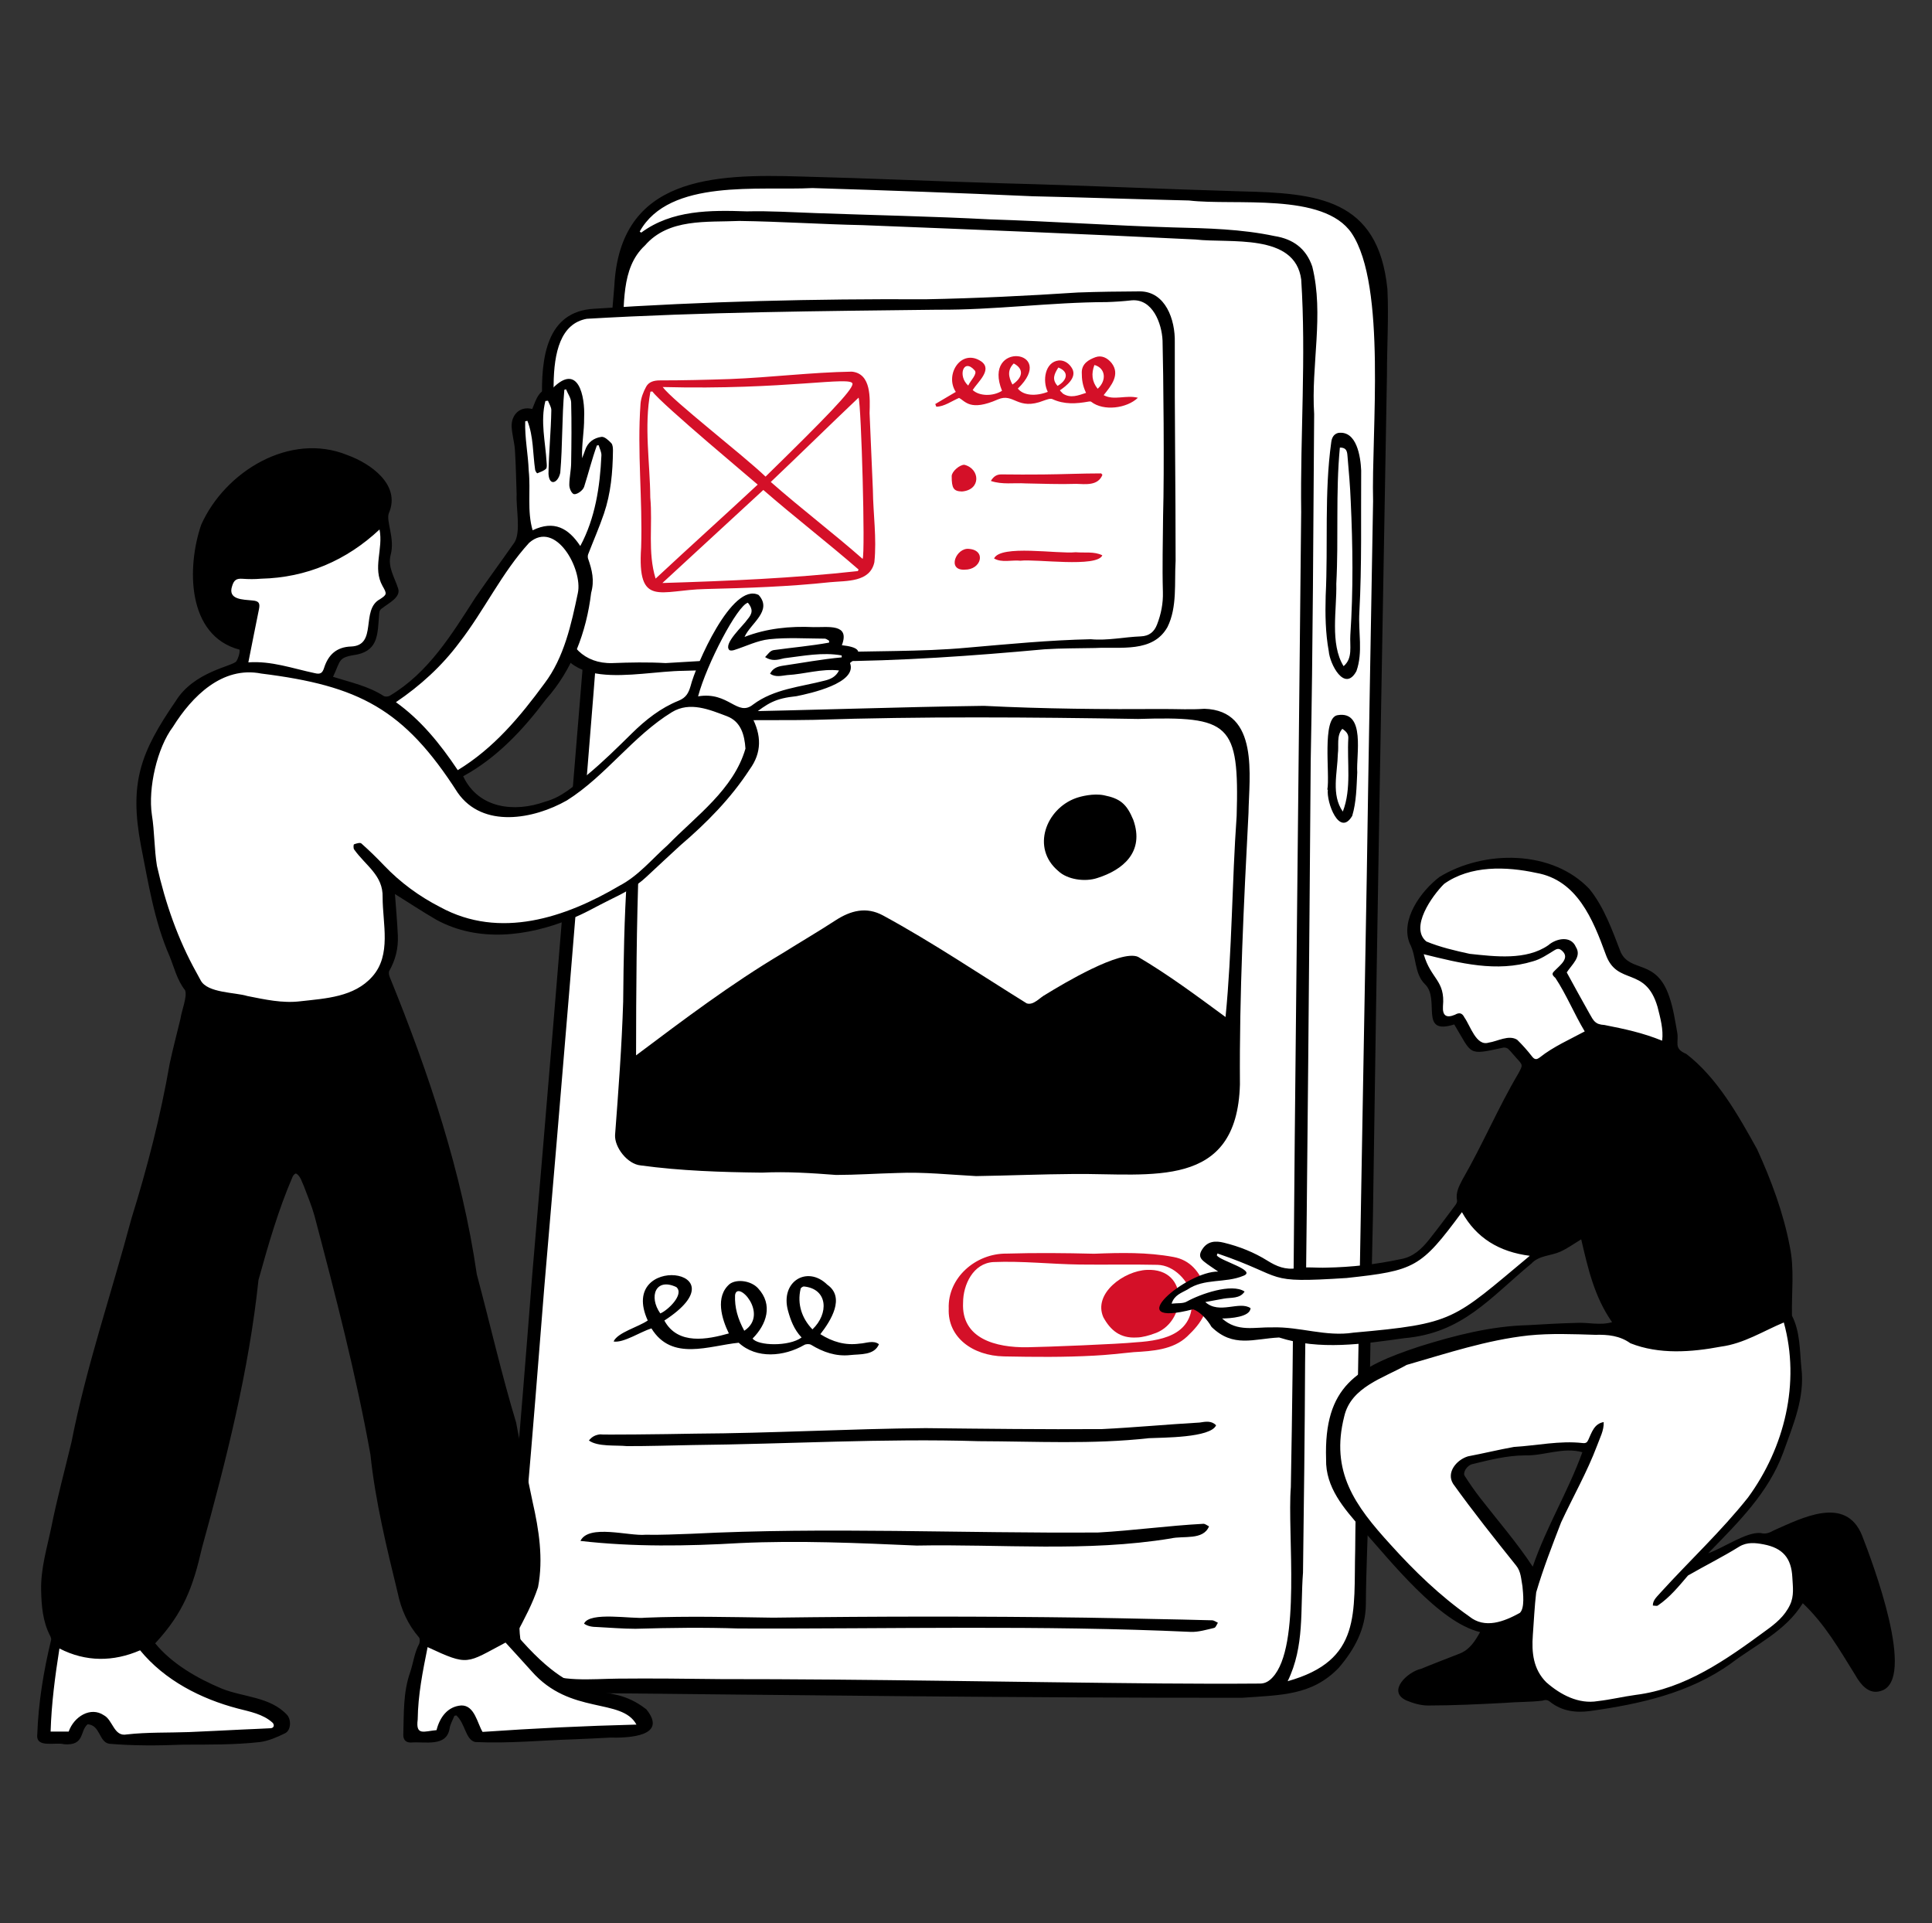 <svg width="215" height="214" viewBox="0 0 215 214" fill="none" xmlns="http://www.w3.org/2000/svg">
<rect x="0" y="0" width="215" height="214" fill="#333333" stroke="none"/>
<g clip-path="url(#clip0_5018_3306)">
<path d="M70.719 25.22C74.328 19.131 84.407 20.674 90.478 20.275C98.653 20.526 106.408 20.873 114.579 21.242C120.376 21.369 126.516 21.621 132.313 21.756C137.714 22.443 147.703 21.06 151.292 25.799C155.319 32.308 153.092 47.486 153.35 55.506C153.107 69.404 152.885 83.451 152.68 97.35C152.318 117.179 152.047 136.864 151.692 156.692C151.689 161.835 151.508 167.088 151.451 172.229C151.35 181.208 151.004 185.702 142.809 187.842C140.059 188.364 118.249 187.85 97.413 187.84C78.348 187.831 59.995 189.078 58.022 185.052C55.899 180.721 57.806 167.789 59.379 149.085C60.404 136.892 61.679 122.648 62.763 107.922C64.748 88.111 65.967 69.174 67.047 54.373C68.181 38.846 68.908 28.584 70.719 25.22L70.719 25.22Z" fill="white"/>
<path d="M138.214 188.91C112.698 188.923 87.171 188.594 61.66 188.342C58.786 188.101 56.431 186.155 56.45 182.711C55.748 177.869 56.823 173.165 57.069 168.345C57.828 159.547 58.542 150.746 59.221 141.942C62.361 105.251 65.259 68.54 68.363 31.846C68.974 19.625 79.431 19.346 89.157 19.642C96.696 19.832 104.23 20.179 111.769 20.4C120.538 20.625 129.302 21.038 138.07 21.291C146.554 21.494 153.382 22.052 154.397 32.178C154.551 35.343 154.343 38.547 154.345 41.723C153.791 72.943 153.227 104.165 152.784 135.386C152.523 146.023 152.39 156.665 152.295 167.305C152.217 171.032 152.02 174.756 151.998 178.484C151.978 181.268 150.717 183.544 148.984 185.571C146.015 188.654 142.626 188.595 138.214 188.91L138.214 188.91ZM57.841 181.763C57.825 181.766 57.977 183.041 58.098 183.671C58.288 184.652 58.75 185.457 59.714 185.863C62.553 187.209 65.696 186.808 68.732 186.778C72.559 186.739 76.386 186.785 80.214 186.83C96.553 186.821 112.891 187.173 129.23 187.316C132.9 187.347 136.57 187.355 140.239 187.326C140.801 187.322 141.232 187.055 141.608 186.649C144.851 183.193 143.236 170.617 143.649 165.469C143.97 148.37 144.004 131.267 144.212 114.167C144.398 95.098 144.613 76.029 144.8 56.961C144.69 48.346 145.36 39.702 144.804 31.103C144.121 25.888 136.849 27.095 133.034 26.648C120.677 26.033 108.329 25.539 95.976 25.05C91.411 24.956 86.851 24.647 82.286 24.584C78.646 24.747 74.414 24.27 71.773 27.311C68.999 29.887 69.588 34.039 69.183 37.479C68.982 40.146 68.772 42.813 68.571 45.48C67.858 55.996 66.85 66.487 66.059 76.996C64.293 99.107 62.467 121.21 60.564 143.308C59.92 151.426 59.28 159.544 58.569 167.657C58.197 172.361 57.52 177.037 57.841 181.763L57.841 181.763ZM71.189 25.764L71.357 25.884C74.78 23.352 79.051 23.376 83.117 23.518C85.681 23.454 88.242 23.625 90.805 23.712C97.259 23.947 103.718 24.07 110.169 24.409C116.969 24.622 123.757 25.1 130.558 25.305C134.349 25.399 138.117 25.478 141.841 26.267C143.894 26.589 145.352 27.651 146.034 29.657C147.365 35.014 145.89 40.609 146.244 46.072C146.146 58.95 146.109 71.829 145.86 84.704C145.694 107.027 145.497 129.35 145.235 151.672C145.204 159.44 145.104 167.209 145.003 174.975C144.685 179.114 145.21 183.141 143.296 187.064C151.592 184.739 150.624 179.478 150.812 172.368C150.841 167.228 151.05 162.089 151.053 156.946C151.408 137.118 151.738 117.29 152.1 97.461C152.305 83.562 152.559 69.663 152.802 55.765C152.604 48.175 154.329 31.783 150.414 25.945C147.296 21.358 137.401 22.913 132.316 22.308C126.518 22.173 120.723 21.965 114.926 21.838C106.755 21.47 98.582 21.175 90.407 20.925C84.535 21.24 74.482 19.832 71.189 25.764L71.189 25.764Z" fill="black"/>
<path d="M151.477 52.343C151.437 57.608 151.56 62.875 151.274 68.134C151.139 70.314 151.697 72.566 150.949 74.671C149.634 77.095 147.979 73.872 147.868 72.455C147.498 70.421 147.469 68.368 147.526 66.306C147.807 60.602 147.36 54.845 148.149 49.181C148.211 48.719 148.41 48.306 148.909 48.172C150.988 47.87 151.41 50.822 151.477 52.343L151.477 52.343ZM149.105 49.805C148.626 54.824 148.977 59.91 148.708 64.952C148.78 67.823 147.977 71.624 149.519 74.124C150.574 73.229 150.19 71.873 150.271 70.649C150.605 65.682 150.545 60.714 150.313 55.742C150.251 54.111 150.104 52.482 149.964 50.854C149.923 50.372 149.931 49.78 149.105 49.805L149.105 49.805ZM147.711 87.861C148.027 86.202 147.064 79.858 148.85 79.576C151.998 79.038 150.903 84.057 151.04 85.938C150.957 87.558 150.948 89.22 150.479 90.784C149.047 93.189 147.593 89.257 147.767 87.862L147.711 87.861ZM149.434 90.302C150.429 87.737 149.884 84.827 150.046 82.121C150.068 81.65 149.755 81.331 149.375 81.1C148.706 81.862 149.011 82.95 148.882 83.884C148.835 85.994 148.119 88.439 149.434 90.302Z" fill="black"/>
</g>
<g clip-path="url(#clip1_5018_3306)">
<path d="M114.129 150.35C104.385 151.391 105.47 140.452 110.21 139.98C113.517 139.83 116.844 140.234 120.153 140.28C123.144 140.321 126.136 140.244 129.126 140.317C131.05 140.365 132.723 142.306 133.092 144.1C133.431 148.583 130.186 149.512 126.636 149.747C124.845 149.956 116.35 150.381 114.129 150.35Z" fill="white"/>
<path d="M105.578 145.611C105.447 142.181 108.577 139.45 112.012 139.486C115.26 139.388 118.509 139.42 121.759 139.5C124.707 139.386 127.679 139.318 130.589 139.862C132.474 140.202 133.527 141.554 134.111 143.252C134.905 145.564 133.655 147.252 132.111 148.707C130.538 150.192 128.256 150.331 126.176 150.449C124.706 150.591 123.238 150.769 121.765 150.839C118.429 151.023 115.071 150.991 111.737 150.925C108.186 150.855 105.446 148.766 105.578 145.611ZM126.409 149.355C129.827 149.144 132.983 148.287 132.648 144.193C132.291 142.553 130.674 140.779 128.815 140.736C125.926 140.668 123.034 140.739 120.144 140.702C116.947 140.659 113.732 140.29 110.537 140.428C108.301 140.562 107.175 142.947 107.175 144.944C106.97 148.948 110.81 149.957 114.324 149.906C116.469 149.874 124.531 149.553 126.409 149.355Z" fill="#D41028"/>
<path d="M126.49 148.819C124.649 148.932 123.571 148.003 122.788 146.575C121.609 143.91 125.1 141.398 127.633 141.298C132.437 141.084 132.071 147.309 128.342 148.419C127.974 148.558 127.13 148.819 126.49 148.819Z" fill="#D41028"/>
</g>
<g clip-path="url(#clip2_5018_3306)">
<path d="M137.019 114.57C132.557 119.336 76.319 117.926 69.913 118.765C69.922 111.505 70.181 91.108 70.156 89.04C70.099 84.261 70.829 81.009 75.062 80.2C80.335 79.464 87.181 79.618 92.495 79.511C104.524 79.117 115.026 79.042 127.058 79.24C137.225 78.966 138.549 79.553 138.243 90.003C137.714 97.447 137.753 107.145 137.019 114.57L137.019 114.57Z" fill="white"/>
<path d="M138.937 90.474C138.415 100.527 137.911 110.59 137.984 120.66C137.663 132.435 128.103 130.544 119.511 130.627C115.882 130.651 112.246 130.805 108.622 130.861C105.702 130.708 102.785 130.388 99.856 130.516C97.585 130.573 95.316 130.73 93.046 130.734C90.3 130.524 87.556 130.342 84.796 130.476C80.28 130.425 75.774 130.281 71.296 129.673C69.82 129.534 68.379 127.659 68.447 126.292C68.82 121.351 69.197 116.407 69.349 111.454C69.391 106.8 69.47 102.149 69.778 97.505C69.796 92.909 69.269 88.242 70.216 83.702C70.617 81.937 71.763 80.788 73.512 80.213C75.405 79.59 77.341 79.267 79.322 79.224C90.8 79.018 99.519 78.673 109.492 78.538C116.174 78.875 122.86 78.934 129.55 78.889C131.043 78.889 132.543 78.973 134.029 78.865C140.173 79.048 138.997 86.427 138.937 90.474ZM136.383 113.161C137.116 105.735 137.09 98.233 137.619 90.79C137.926 80.438 136.857 79.689 126.653 79.996C114.621 79.798 102.603 79.703 90.574 80.097C85.259 80.204 79.903 79.927 74.63 80.663C70.404 81.474 71.201 86.955 71.12 89.597C71.059 91.571 71.044 93.655 71.105 95.689C70.828 102.94 70.793 110.167 70.784 117.428C76.073 113.46 81.372 109.453 87.071 106.071C89.032 104.843 91.031 103.675 92.969 102.414C94.671 101.306 96.417 100.851 98.281 101.869C103.771 104.852 108.952 108.356 114.259 111.645C115.035 111.885 115.701 110.997 116.346 110.667C118.269 109.481 124.721 105.616 126.649 106.468C130.064 108.479 133.167 110.802 136.383 113.161L136.383 113.161Z" fill="black"/>
<path d="M122.856 88.488C124.646 88.846 125.379 89.437 126.118 91.227C127.394 94.814 124.946 96.799 122.127 97.691C120.738 98.161 118.76 97.868 117.76 96.908C114.726 94.35 116.404 90.003 119.723 88.807C120.294 88.601 121.681 88.253 122.856 88.488Z" fill="black"/>
</g>
<g clip-path="url(#clip3_5018_3306)">
<path d="M61.209 41.34C61.053 37.093 63.967 34.816 67.398 34.665C82.531 34 106.347 34.138 124.69 33.02C128.055 32.815 130.382 33.148 129.941 41.34C129.5 49.533 130.049 61.634 129.995 64.87C129.941 68.105 130.265 71.212 124.69 71.394C117.163 71.639 75.21 74.338 70.37 74.338C67.439 74.338 62.226 74.903 61.912 67.471C61.599 60.039 61.483 48.779 61.209 41.34Z" fill="white"/>
<path d="M130.735 38.095C130.706 46.196 130.83 54.297 130.826 62.399C130.678 64.827 131.028 67.533 129.924 69.764C128.295 72.677 124.68 71.947 121.861 72.103C119.985 72.144 118.105 72.121 116.234 72.246C108.233 72.978 100.219 73.553 92.182 73.584C86.817 73.971 81.437 74.543 76.055 74.641C70.609 74.694 61.686 77.446 61.76 69.049C60.959 63.34 61.024 57.543 60.749 51.791C60.619 49.553 60.419 47.227 60.334 44.611C60.177 39.785 60.823 34.646 66.103 34.357C78.376 33.537 90.688 33.237 102.987 33.301C108.643 33.192 114.297 32.918 119.94 32.546C122.258 32.46 124.579 32.433 126.898 32.421C129.689 32.469 130.793 35.534 130.735 38.095ZM129.373 37.892C129.288 35.977 128.264 33.225 125.939 33.417C125.019 33.521 124.091 33.583 123.165 33.613C116.881 33.629 110.63 34.509 104.337 34.461C91.318 34.613 78.295 34.715 65.3 35.471C59.463 36.535 62.354 48.284 62.117 52.582C62.416 58.055 62.147 63.566 62.881 69.007C63.047 71.733 65.008 73.874 68.144 73.781C70.12 73.706 72.096 73.664 74.069 73.78C79.977 73.443 85.882 73.058 91.784 72.624C97.073 72.38 102.382 72.552 107.659 72.064C112.229 71.668 116.795 71.222 121.385 71.126C123.248 71.299 125.087 70.88 126.943 70.809C127.905 70.773 128.449 70.296 128.761 69.486C129.21 68.325 129.447 67.146 129.411 65.862C129.331 63.039 129.412 60.211 129.433 57.385C129.578 52.408 129.467 41.454 129.373 37.892L129.373 37.892Z" fill="black"/>
<path d="M116.603 43.602C115.988 42.403 116.27 40.27 117.829 40.106C118.478 40.06 119.029 40.481 119.327 41.032C119.846 42.012 118.695 42.924 117.953 43.425C118.002 43.538 118.176 43.662 118.299 43.807C119.156 44.34 119.955 44.009 120.861 43.715C120.468 42.902 120.38 42.205 120.384 41.427C120.39 40.454 121.164 40.015 121.907 39.744C122.581 39.499 123.224 39.805 123.705 40.396C124.695 41.682 123.65 42.932 122.818 43.969C123.978 44.597 125.301 43.917 126.631 44.258C125.395 45.443 122.809 45.78 121.435 44.707C121.376 44.654 121.238 44.666 121.143 44.683C119.779 44.93 118.439 45.022 117.119 44.41C116.877 44.298 116.475 44.468 116.167 44.57C113.198 45.75 112.854 43.659 111.042 44.446C107.93 45.819 107.413 44.608 106.724 44.278C105.976 44.59 105.039 45.267 104.192 45.251L104.079 44.956L106.365 43.606C105.086 41.663 106.987 38.718 109.196 40.214C110.483 41.131 108.809 42.497 108.244 43.397C108.981 44.091 110.503 44.119 111.508 43.483C109.261 37.892 117.743 38.889 113.27 43.236C113.898 44.029 115.256 44.116 116.603 43.602ZM121.79 40.611C121.433 41.561 121.497 42.442 122.15 43.256C123.178 42.35 123.045 40.95 121.79 40.611ZM112.669 42.787C113.797 42.029 114.009 41.077 112.814 40.441C112.095 41.152 112.209 41.933 112.669 42.787ZM107.745 42.902C108.004 42.333 108.8 41.599 108.473 41.221C107.237 39.791 106.536 41.812 107.745 42.902ZM117.776 40.893C117.319 41.614 117.03 42.205 117.69 42.937C118.776 42.307 119.003 41.371 117.776 40.893ZM122.682 52.833C122.191 54.078 120.797 53.87 119.76 53.838C117.889 53.905 116.013 53.815 114.138 53.788C112.826 53.705 111.541 53.949 110.265 53.513C110.578 52.995 110.932 52.78 111.453 52.786C112.988 52.802 114.524 52.812 116.059 52.793C118.22 52.776 120.381 52.674 122.542 52.674L122.682 52.833L122.682 52.833ZM119.71 61.446C120.691 61.538 121.773 61.333 122.672 61.791C122.073 63.18 115.328 62.18 113.556 62.39C112.585 62.285 111.498 62.646 110.622 62.14C111.359 60.569 117.7 61.659 119.71 61.446ZM107.042 54.687C106.119 54.66 105.904 54.334 105.908 52.975C105.91 52.478 106.78 51.702 107.321 51.716C109.082 52.162 109.19 54.521 107.042 54.687ZM107.357 63.385C105.324 63.497 106.41 60.875 107.861 61.075C109.786 61.247 109.195 63.411 107.357 63.385ZM71.348 60.914C71.518 55.581 70.894 50.254 71.28 44.927C71.332 44.278 71.59 43.605 71.907 43.027C72.2 42.494 72.755 42.326 73.43 42.326C76.019 42.328 78.608 42.263 81.196 42.178C85.729 42.004 90.257 41.427 94.791 41.352C96.989 41.566 96.812 44.337 96.77 45.963C96.89 48.812 97.015 51.661 97.137 54.51C97.167 57.183 97.58 59.893 97.303 62.554C96.816 64.809 94.206 64.609 92.404 64.778C87.777 65.276 83.134 65.429 78.485 65.541C73.459 65.645 70.896 67.675 71.348 60.913L71.348 60.914ZM72.958 64.38C76.876 60.729 80.585 57.401 84.32 53.921C84.216 53.803 73.531 44.891 72.601 43.559L72.381 43.578C71.654 47.48 72.335 51.435 72.366 55.368C72.646 58.405 72.054 61.427 72.958 64.38ZM85.194 53.032C91.86 46.512 94.871 43.423 94.871 42.713C94.872 41.784 87.401 43.419 73.748 43.064C74.832 44.562 82.692 50.635 85.194 53.032H85.194ZM95.466 63.543L95.546 63.37C92.088 60.365 88.429 57.545 84.945 54.517L73.713 64.87C81.077 64.646 88.286 64.337 95.467 63.543L95.466 63.543ZM85.775 53.627C89.26 56.69 92.712 59.298 95.996 62.186C96.308 61.535 95.846 45.159 95.547 44.244C92.379 47.247 88.975 50.594 85.775 53.627Z" fill="#D41028"/>
</g>
<g clip-path="url(#clip4_5018_3306)">
<path d="M83.126 82.824C83.002 79.763 80.528 79.19 78.126 78.552C71.674 77.14 66.565 90.381 57.293 90.654C48.747 91.796 50.808 78.829 35.627 75.906C32.547 75.313 29.423 74.397 26.313 74.736C22.36 75.553 20.065 79.095 18.102 82.262C16.34 86.561 16.416 89.315 16.968 93.531C17.196 97.482 18.424 101.312 20.008 104.972C20.789 106.47 21.231 107.828 22.2 108.997C22.906 110.716 25.951 110.538 27.48 111.04C30.869 111.94 34.409 111.766 37.823 110.993C42.748 109.689 43.416 106.185 42.89 101.516C42.881 97.411 42.155 97.474 39.804 94.658C39.682 94.508 39.51 94.347 39.565 94.119C39.932 93.996 40.052 94.016 40.075 94.022C40.898 94.752 41.736 95.564 42.567 96.436C46.826 101.144 54.062 104.115 60.087 102.568C63.324 101.818 66.211 100.231 69.065 98.734C71.201 97.609 72.695 95.755 74.454 94.19C77.762 90.71 82.699 87.35 83.126 82.824H83.126Z" fill="white"/>
<path d="M43.932 78.31C46.34 80.037 48.445 82.351 50.758 85.815C51.117 86.12 51.552 85.416 51.889 85.29C55.608 82.995 58.203 79.558 60.766 76.18C63.163 72.87 63.724 69.636 64.526 66.004C65.172 63.38 61.965 57.469 58.735 60.235C55.673 63.573 53.732 67.76 50.969 71.328C49.175 73.62 47.438 75.512 45.093 77.093C44.845 77.389 43.544 77.907 43.932 78.31ZM26.329 66.768C26.96 67.032 28.029 66.882 28.596 67.193C28.603 68.692 27.987 70.318 27.769 71.905C27.168 74.662 27.236 73.701 29.589 73.935C31.444 74.285 33.256 74.682 34.974 75.113C35.617 75.308 36.109 75.058 36.279 74.374C37.305 71.293 39.091 72.9 40.608 71.524C41.677 69.991 40.715 67.939 42.396 66.86C44.24 65.844 41.839 65.008 42.324 62.574C43.385 54.093 41.183 62.392 32.9 63.708C30.913 64.029 29.034 64.29 26.991 64.18C25.539 63.861 24.905 66.432 26.329 66.768H26.329ZM30.451 191.491C29.335 190.514 28.08 190.298 26.511 189.889C24.997 189.573 23.483 188.991 21.6 188.002C19.525 186.912 17.382 185.612 15.766 183.493C15.465 183.261 15.023 183.652 14.692 183.696C13.544 184.092 12.357 184.5 11.114 184.386C9.734 184.354 8.095 183.819 6.515 183.227C5.821 185.937 5.598 189.325 5.412 192.663C5.407 192.783 5.511 192.892 5.632 192.89H7.644C7.94 192.844 7.947 192.416 8.108 192.209C8.5 191.476 9.122 190.953 9.814 190.773C12.376 190.112 12.082 193.555 14.129 193.206C18.438 192.871 22.79 192.971 27.098 192.656C27.868 192.457 31.707 193.05 30.451 191.491H30.451ZM68.25 189.901C63.234 189.28 60.251 187.294 57.312 183.592C56.392 182.698 56.599 182.18 55.307 183.025C51.816 185.017 51.496 184.839 47.96 183.194C47.861 183.173 47.596 182.979 47.483 183.078C47.189 183.52 47.249 184.188 47.088 184.693C46.697 186.63 46.352 188.495 46.308 190.445C46.236 191.951 45.88 193.337 47.971 192.8C48.537 192.732 48.813 192.815 48.934 192.162C49.252 190.98 50.054 190.109 51.372 189.981C52.663 190.005 52.944 191.893 53.5 192.798C53.519 192.838 53.549 192.872 53.587 192.895C53.625 192.917 53.669 192.928 53.713 192.925C54.621 192.87 55.517 192.813 56.406 192.756C60.345 192.487 64.288 192.3 68.235 192.194C69.136 192.087 70.181 192.296 71.013 192.008C70.963 191.021 69.455 190.206 68.25 189.901ZM93.884 72.923C92.723 72.096 89.582 72.791 88.109 72.912C87.223 72.897 86.336 73.51 85.51 73.039C86.191 72.164 87.648 72.499 88.65 72.234C89.867 72.076 91.095 71.954 92.299 71.722C92.5 71.697 92.489 71.451 92.487 71.299C92.078 70.519 90.855 70.941 90.123 70.814C88.634 70.783 87.094 70.75 85.593 70.906C84.111 71.01 82.734 71.92 81.304 72.157C81.154 71.927 81.319 71.488 81.531 71.29C82.266 69.949 84.827 68.554 83.401 66.925C82.354 66.638 81.03 69.53 80.183 70.936C78.962 73.245 77.924 75.731 77.472 77.425C77.43 77.888 78.106 77.645 78.37 77.675C79.509 77.51 80.403 77.98 81.37 78.484C81.79 78.699 82.433 79.059 82.834 79.041C84.061 78.805 85.215 77.499 86.558 77.209C87.626 76.887 88.742 76.642 89.821 76.405C91.176 75.977 92.727 76.199 93.566 74.7C93.67 73.481 86.978 75.466 85.997 74.885C86.8 73.89 90.988 73.881 92.516 73.48C92.949 73.312 94.032 73.655 93.885 72.923H93.884Z" fill="white"/>
<path d="M58.387 49.672C58.615 51.63 58.687 53.66 58.716 55.626C58.57 63.24 60.489 55.242 64.393 60.876C65.126 61.43 65.81 57.985 66.111 57.471C66.604 56.108 67.835 50.033 66.597 49.321C65.96 49.03 65.141 53.407 64.794 54.098C64.369 54.818 63.66 55.153 63.574 53.94C63.661 52.429 64.479 43.407 62.928 43.105C62.442 43.138 62.594 43.671 62.527 44.014C62.312 46.343 62.426 48.715 62.221 51.044C62.189 51.551 62.156 52.074 62.128 52.59C61.993 53.234 61.346 54.001 61.256 52.693C61.297 50.355 61.532 48.019 61.573 45.66C61.548 45.321 61.305 44.408 60.956 44.366C60.805 44.404 60.494 44.357 60.477 44.585C59.889 46.851 60.479 49.176 60.608 51.461C60.77 52.109 60.365 52.197 59.847 52.404C59.452 51.62 59.653 46.143 58.404 46.659C57.922 47.079 58.398 48.989 58.387 49.672L58.387 49.672Z" fill="white"/>
<path d="M26.659 72.288C20.78 70.733 20.773 63.101 22.392 58.384C25.04 52.463 32.259 48.035 38.648 50.631C41.215 51.559 44.632 53.923 43.281 57.085C42.916 57.949 43.976 59.872 43.477 61.732C43.116 63.07 43.899 64.215 44.301 65.465C44.653 66.458 43.205 67.129 42.575 67.645C42.209 67.862 42.203 68.1 42.184 68.468C42.014 70.46 42.126 72.288 39.789 72.817C37.566 73.164 37.978 73.366 37.062 75.308C39.071 75.946 40.946 76.319 42.713 77.448C42.879 77.546 43.226 77.516 43.395 77.402C47.692 74.843 50.268 70.584 52.907 66.487C54.332 64.42 55.825 62.4 57.26 60.339C57.985 59.185 57.413 56.488 57.493 55.028C57.438 53.372 57.408 51.715 57.302 50.062C57.246 49.187 56.971 48.323 56.938 47.449C56.892 46.229 57.794 45.145 59.231 45.507C59.676 44.412 60.011 43.145 61.465 43.235C64.353 40.286 65.12 44.071 65.004 46.487C65.02 48.003 64.712 49.461 64.78 50.98C64.92 50.61 65.027 50.36 65.109 50.102C65.396 49.206 66.093 48.723 66.935 48.609C67.268 48.564 67.726 48.992 68.023 49.304C68.195 49.486 68.215 49.866 68.212 50.156C68.186 52.53 67.978 54.889 67.21 57.149C66.692 58.675 66.039 60.156 65.458 61.661C65.404 61.801 65.397 61.983 65.435 62.129C65.899 63.457 66.167 64.574 65.784 65.971C65.262 70.316 63.684 74.536 60.754 77.817C58.227 81.184 55.286 84.337 51.543 86.371C53.236 89.971 57.243 90.424 60.647 89.207C62.575 88.684 63.951 87.381 65.389 86.19C67.118 84.758 68.722 83.169 70.325 81.591C71.854 80.085 73.527 78.77 75.506 77.971C76.364 77.625 76.623 77.097 76.847 76.348C77.422 74.052 81.458 64.73 84.423 66.201C86.013 67.957 83.522 69.35 82.855 70.869C85.319 69.913 87.915 69.655 90.531 69.778C92.147 69.809 94.62 69.357 93.685 71.792C95.379 71.982 96.329 72.406 94.592 73.773C95.45 76.008 90.141 77.158 88.64 77.462C86.257 77.71 85.455 78.226 83.617 79.672C84.781 81.809 84.776 83.75 83.436 85.595C81.321 88.846 78.64 91.559 75.706 94.069C74.443 95.243 73.167 96.402 71.913 97.586C70.717 98.716 69.275 99.436 67.82 100.145C66.35 100.861 64.935 101.724 63.409 102.286C58.688 104.193 53.215 104.882 48.562 102.342C47 101.436 45.484 100.431 43.952 99.478C44.063 101.027 44.206 102.565 44.274 104.106C44.334 105.492 44.02 106.804 43.323 108.023C43.226 108.193 43.292 108.51 43.375 108.722C47.71 119.375 51.401 130.39 53.062 141.798C54.532 147.288 55.794 152.848 57.437 158.29C57.977 161.242 58.681 164.171 59.271 167.115C59.974 170.2 60.482 173.451 59.874 176.604C59.259 178.459 58.37 180.099 57.438 181.859C65.077 190.786 67.285 186.581 71.93 190.196C74.354 193.209 69.982 193.385 67.835 193.342C66.589 193.411 65.341 193.464 64.095 193.52C60.355 193.632 56.615 194.013 52.873 193.831C51.785 193.557 51.788 191.767 50.78 190.868L50.569 190.916C50.384 191.383 50.101 191.837 50.035 192.32C49.696 194.434 47.259 193.753 45.748 193.888C45.135 193.907 44.864 193.543 44.881 193.021C44.955 190.686 44.846 188.332 45.645 186.071C45.998 185.008 46.122 183.869 46.662 182.872C46.723 182.662 46.748 182.332 46.63 182.194C45.386 180.754 44.641 179.096 44.257 177.236C43.022 172.155 41.772 167.072 41.225 161.86C39.616 152.889 37.319 144.078 34.997 135.279C34.691 134.175 34.241 133.11 33.837 132.034C33.603 131.548 33.435 130.817 32.943 130.576C32.818 130.571 32.626 130.777 32.565 130.93C30.96 134.642 29.848 138.529 28.765 142.418C27.695 152.533 25.186 162.412 22.481 172.202C21.476 176.605 20.429 179.437 17.271 182.85C19.132 185.133 21.975 186.756 24.691 187.893C27.115 188.862 30.084 188.784 31.965 190.834C32.437 191.396 32.375 192.538 31.726 192.855C30.841 193.288 29.89 193.71 28.929 193.833C26.105 194.153 23.236 194.114 20.393 194.124C17.636 194.234 14.881 194.26 12.128 194.021C10.99 193.789 11.174 191.96 9.753 191.854C8.859 192.596 9.46 194.259 7.135 194.079C6.182 193.809 3.971 194.56 4.147 192.995C4.275 189.431 4.848 185.935 5.688 182.475C5.717 182.333 5.65 182.151 5.578 182.013C4.755 180.418 4.615 178.702 4.577 176.942C4.524 174.522 5.231 172.241 5.713 169.918C6.349 166.74 7.2 163.612 7.955 160.462C9.603 152.041 12.412 143.899 14.619 135.612C16.389 129.934 17.866 124.199 18.886 118.336C19.24 116.674 19.684 115.032 20.078 113.378C20.189 112.51 20.89 110.818 20.586 110.165C19.711 109.057 19.398 107.693 18.884 106.424C17.16 102.503 16.509 98.235 15.679 94.063C14.369 87.08 15.633 83.719 19.548 78.017C21.598 74.687 25.919 74.145 26.304 73.574C26.459 73.344 26.706 72.725 26.659 72.289L26.659 72.288ZM82.958 83.297C82.852 81.745 82.442 80.281 80.898 79.692C78.938 78.952 76.77 78.028 74.778 79.236C70.416 81.908 67.418 86.333 63.086 89.06C59.384 91.162 53.722 92.21 50.927 88.192C44.955 78.871 39.948 76.297 29.073 74.945C24.73 74.089 21.364 77.486 19.252 80.866C17.47 83.226 16.467 87.713 16.9 90.648C17.203 92.524 17.159 94.464 17.464 96.339C18.399 100.482 19.786 104.494 21.861 108.216C21.994 108.476 22.206 108.847 22.34 109.096C23.095 110.5 26.185 110.406 27.522 110.824C29.476 111.209 31.429 111.655 33.442 111.408C36.259 111.091 39.408 110.942 41.424 108.67C43.588 106.254 42.578 102.771 42.579 99.836C42.645 97.388 40.693 96.33 39.409 94.516C39.309 94.391 39.334 93.967 39.396 93.945C39.655 93.851 40.069 93.723 40.213 93.85C41.085 94.623 41.922 95.439 42.727 96.284C44.55 98.197 46.659 99.739 48.991 100.933C55.618 104.547 62.911 102.116 68.963 98.539C71.054 97.442 72.564 95.576 74.308 94.025C77.48 90.772 81.642 87.842 82.958 83.297ZM50.941 85.692C54.95 83.253 57.868 79.754 60.593 76.043C62.772 73.171 63.583 69.445 64.308 65.975C64.864 63.35 61.854 57.798 58.888 60.394C55.848 63.712 53.891 67.918 51.141 71.466C49.182 74.107 46.772 76.296 44.06 78.131C46.799 80.095 48.936 82.69 50.941 85.692V85.692ZM27.636 73.7C30.212 73.518 32.555 74.378 35.027 74.9C35.663 75.06 35.886 74.881 36.069 74.307C36.533 72.852 37.46 71.982 39.084 71.935C42.047 71.809 40.103 67.848 42.276 66.676C43.064 66.162 43.077 66.081 42.572 65.207C41.439 63.177 42.669 61.108 42.237 58.914C38.548 62.369 34.107 64.275 29.053 64.391C28.365 64.454 27.665 64.448 26.975 64.399C26.339 64.354 26.035 64.524 25.834 65.205C25.306 66.757 27.08 66.703 28.083 66.813C28.794 66.87 28.962 67.087 28.818 67.792C28.426 69.706 28.051 71.622 27.637 73.7L27.636 73.7ZM7.644 192.669C8.232 190.988 10.089 189.864 11.55 190.847C12.57 191.376 12.667 193.266 14.1 192.988C16.395 192.727 18.729 192.809 21.036 192.724C23.053 192.641 25.07 192.531 27.087 192.436C28.1 192.388 29.113 192.355 30.125 192.296C30.518 192.268 30.56 191.892 30.315 191.665C29.252 190.711 27.803 190.452 26.466 190.105C22.359 189.029 18.326 186.965 15.591 183.626C12.626 184.91 9.563 184.941 6.614 183.424C6.126 186.521 5.726 189.559 5.632 192.67H7.644L7.644 192.669ZM56.259 182.765C51.855 185.091 52.186 185.413 47.586 183.272C47.033 186.032 46.52 188.563 46.483 191.331C46.239 193.191 47.214 192.621 48.579 192.509C48.933 191.086 49.818 189.861 51.347 189.762C52.813 189.741 53.12 191.746 53.7 192.705C59.515 192.303 65.048 192.038 70.826 191.891C69.186 188.869 63.468 190.873 59.155 185.95C58.193 184.874 57.214 183.814 56.259 182.765ZM77.685 77.482C81.111 76.909 82.047 79.808 83.809 78.391C86.141 76.647 89.075 76.436 91.804 75.724C92.409 75.572 93.007 75.326 93.369 74.601C91.429 74.373 89.532 75.013 87.592 75.117C86.972 75.186 86.313 75.387 85.695 74.965C86.01 74.337 86.537 74.165 87.087 74.078C89.28 73.758 91.463 73.346 93.671 73.144L93.665 72.929C91.517 72.544 89.395 72.986 87.261 73.244C86.473 73.45 85.879 73.582 85.143 73.115C85.455 72.812 85.694 72.358 86.174 72.325C88.202 72.044 90.246 71.868 92.262 71.504L92.267 71.293C92.108 71.212 91.949 71.062 91.79 71.061C89.73 71.052 87.654 70.913 85.615 71.125C84.279 71.264 82.998 71.922 81.687 72.333C81.522 72.385 81.273 72.414 81.165 72.327C80.455 71.627 82.732 69.606 83.181 68.916C83.763 68.246 83.8 67.769 83.23 67.064C82.062 67.356 78.639 73.9 77.685 77.482V77.482ZM58.692 46.825L58.447 46.875C58.387 48.713 58.772 50.533 58.837 52.367C59.073 54.581 58.639 56.852 59.273 59.004C61.659 57.849 63.273 58.779 64.576 60.755C66.238 57.663 66.768 54.155 66.926 50.697C66.954 50.32 66.731 49.925 66.624 49.539L66.423 49.564C65.878 51.074 65.492 52.635 65.004 54.164C64.861 54.619 64.054 55.154 63.775 54.937C63.521 54.74 63.352 54.28 63.354 53.938C63.359 53.138 63.547 52.34 63.559 51.539C63.596 49.29 63.617 47.039 63.56 44.791C63.547 44.295 63.189 43.807 62.99 43.316L62.803 43.37C62.521 46.44 62.615 49.528 62.348 52.601C62.105 53.748 61.121 54.157 61.037 52.713C61.072 50.365 61.314 48.006 61.353 45.654C61.363 45.301 61.112 44.941 60.981 44.585L60.694 44.618C60.111 46.877 60.7 49.162 60.827 51.442C60.848 51.687 60.891 52.041 60.758 52.165C60.498 52.405 60.125 52.527 59.785 52.664C59.761 52.675 59.571 52.423 59.554 52.282C59.285 50.458 59.376 48.562 58.691 46.825H58.692Z" fill="black"/>
</g>
<g clip-path="url(#clip5_5018_3306)">
<path d="M64.593 171.456C65.516 169.554 69.978 170.941 71.835 170.768C73.542 170.803 75.252 170.715 76.96 170.659C92.044 169.892 107.136 170.63 122.222 170.518C126.118 170.299 130.002 169.758 133.904 169.551C134.11 169.537 134.331 169.735 134.545 169.835C133.893 171.417 131.685 170.854 130.312 171.177C120.941 172.718 111.444 171.791 102.003 171.971C95.447 171.684 88.893 171.387 82.329 171.695C76.417 172.039 70.488 172.133 64.593 171.456V171.456ZM77.313 159.519C85.878 159.472 94.429 158.98 102.992 158.905C109.54 158.976 116.075 159.055 122.623 159.012C126.249 158.835 129.87 158.49 133.496 158.284C134.169 158.181 134.794 158.05 135.333 158.584C134.738 159.995 129.365 159.949 127.862 160.023C121.565 160.727 115.233 160.375 108.911 160.357C98.297 160.029 87.69 160.678 77.077 160.787C74.644 160.832 72.211 160.913 69.778 160.907C68.517 160.781 66.532 160.999 65.538 160.283C65.859 159.861 66.262 159.657 66.784 159.598C66.789 159.659 73.808 159.591 77.313 159.519L77.313 159.519ZM132.517 181.577C115.738 180.805 99.001 181.257 82.219 181.199C78.383 181.07 74.549 181.118 70.714 181.231C69.297 181.229 67.88 181.109 66.463 181.036C65.942 181.029 65.433 180.969 64.994 180.66C65.617 179.277 70.331 180.172 71.801 179.998C76.546 179.805 81.291 179.929 86.039 179.995C97.642 179.842 109.246 179.832 120.85 179.993C123.3 180.028 125.751 180.087 128.201 180.137C130.431 180.182 132.66 180.222 134.889 180.288C135.107 180.294 135.319 180.466 135.534 180.562C135.4 180.759 135.303 181.081 135.127 181.131C134.31 181.325 133.345 181.609 132.517 181.577ZM72.083 146.928C68.656 139.398 83.005 141.052 73.931 146.934C75.438 149.707 78.748 149.033 81.111 148.367C80.324 146.766 79.551 144.26 81.211 142.858C82.032 142.28 83.594 142.507 84.36 143.346C86.059 145.178 85.31 147.369 83.753 148.934C84.311 149.746 87.812 149.853 89.204 148.819C88.344 147.916 87.969 146.835 87.699 145.865C86.783 142.578 89.847 140.765 92.063 142.944C94.087 144.36 92.467 146.943 91.291 148.451C92.65 149.309 94.074 149.724 95.66 149.501C96.382 149.469 97.177 149.084 97.813 149.567C97.282 150.833 95.711 150.651 94.611 150.776C93.028 150.949 91.607 150.45 90.265 149.635C90.077 149.521 89.695 149.533 89.5 149.65C87.258 150.947 84.191 151.233 82.206 149.404C78.909 149.727 74.766 151.503 72.494 147.807C71.3 148.171 69.373 149.454 68.283 149.265C68.715 148.26 71.086 147.635 72.083 146.928L72.083 146.928ZM90.412 147.916C92.252 146.172 92.15 143.396 89.442 143.141C89.313 143.156 89.105 143.303 89.095 143.406C88.689 145.119 89.252 146.718 90.412 147.916ZM82.824 148.07C85.655 146.217 82.011 142.319 81.799 144.126C81.745 145.473 82.091 146.714 82.824 148.07ZM73.48 146.142C74.29 145.82 76.194 144.027 75.267 143.212C72.959 142.121 72.161 144.269 73.48 146.142Z" fill="black"/>
</g>
<g clip-path="url(#clip6_5018_3306)">
<path d="M199.707 175.993C199.707 173.611 198.733 172.02 196.301 171.623C195.378 171.448 194.397 171.326 193.444 171.898C191.856 172.819 190.288 173.775 188.657 174.588C187.522 174.952 186.986 176.073 186.22 176.882C185.607 177.381 184.869 178.318 184.174 178.448C187.073 174.493 191.621 170.866 194.703 166.752C198.389 161.77 200.6 154.409 198.912 148.052C198.731 147.007 198.737 146.542 197.591 147.271C192.597 150.041 186.921 151.057 181.532 149.264C180.165 148.246 178.479 148.298 176.856 148.282C171.31 147.889 165.601 148.807 160.338 150.543C158.228 151.201 156.014 151.606 154.145 152.863C151.997 153.89 149.694 155.406 149.379 157.55C147.853 163.594 150.355 167.427 154.58 172.01C156.975 174.46 163.21 181.618 166.454 180.792C167.277 180.533 169.678 179.896 169.658 178.88C169.738 177.245 169.833 175.497 168.886 174.052C166.576 171.171 164.102 168.064 161.889 164.977C161 163.242 163.174 162.066 164.521 162.047C166.713 161.526 168.9 161.082 171.159 160.989C172.621 160.773 174.351 160.579 176.094 160.782C177.403 160.927 177.031 158.74 178.244 158.545C177.266 162.399 175.14 165.716 173.521 169.314C172.628 171.42 171.983 173.572 171.175 175.695C170.508 177.193 170.615 178.922 170.457 180.511C170.308 182.869 169.902 185.269 171.92 187.337C173.559 188.763 175.534 189.861 177.835 189.496C185.144 188.731 189.992 186.765 196.058 182.028C198.092 180.724 200.234 178.703 199.707 175.993ZM153.437 148.178C162.696 147.599 163.557 145.308 170.38 139.899C170.523 139.786 170.458 139.531 170.269 139.513C166.667 139.132 164.449 137.309 162.707 134.656C160.58 136.709 158.901 140.413 155.809 141.015C152.843 141.717 149.165 142.18 145.911 142.128C144.989 142.144 144.014 142.138 142.842 142.107C141.001 141.66 139.433 140.632 137.654 139.979C137.183 139.868 135.481 138.995 135.28 139.395C135.249 139.534 135.101 139.75 135.285 139.855C136.209 140.636 137.569 140.912 138.521 141.612C137.921 141.976 137.014 142.22 136.296 142.224C134.698 142.224 133.3 142.576 132.025 143.3C131.294 143.711 130.506 143.94 130.171 144.99C130.111 145.452 130.733 145.196 130.998 145.233C131.453 145.217 131.883 145.202 132.226 144.985C133.567 144.235 136.794 143.114 138.174 143.777C137.233 144.452 135.825 144.185 134.726 144.545C134.473 144.64 134.039 144.54 133.917 144.825C134.264 145.615 135.623 145.79 136.385 145.69C137.216 145.66 138.264 145.342 138.954 145.647C138.789 145.99 138.075 146.227 137.739 146.341C137.252 146.557 136.145 146.255 135.789 146.644C135.776 146.687 135.777 146.733 135.792 146.775C135.807 146.817 135.834 146.854 135.87 146.881C137.692 148.476 139.457 147.869 141.599 147.913C144.061 147.793 146.59 148.683 148.937 148.599C150.432 148.598 151.956 148.312 153.437 148.178ZM158.595 104.928C162.266 106.45 166.738 107.086 170.552 106.237C172.107 106.198 173.899 103.315 175.182 105.481C175.71 106.122 174.963 107.047 174.494 107.635C174.393 107.838 174.056 108.047 174.161 108.303C174.405 108.746 174.648 109.191 174.892 109.638C175.473 110.701 176.074 111.801 176.687 112.876C177.275 113.952 177.738 114.527 179.351 114.405C180.996 114.853 182.669 115.102 184.267 115.756C184.533 115.812 185.052 116.246 185.186 115.821C185.391 114.537 184.957 113.219 184.665 111.962C183.239 107.22 180.126 109.58 178.885 106.086C178.265 104.531 177.623 102.923 176.852 101.357C174.694 96.658 168.009 95.702 163.372 96.896C162.498 97.115 161.41 97.388 160.55 98.194C159.255 99.47 156.514 103.187 158.595 104.928Z" fill="white"/>
<path d="M160.731 113.157C161.104 113.547 161.956 113.036 162.479 112.978C163.503 113.9 163.88 116.709 165.713 116.224C166.452 116.025 167.24 115.819 168.039 115.685C168.247 115.649 168.561 115.731 168.685 115.851C172.053 119.509 169.818 118.043 175.491 115.46C175.785 115.209 176.647 115.112 176.546 114.658C175.786 113.267 174.98 111.775 174.231 110.397C173.921 109.822 173.74 109.072 173.23 108.645C172.262 108.104 175.525 107.15 173.985 105.637C173.525 105.146 172.992 105.429 172.523 105.76C169.29 107.865 165.314 107.48 161.878 106.746C160.771 106.523 159.626 106.226 158.486 105.96C158.446 105.95 158.404 105.952 158.366 105.965C158.327 105.978 158.293 106.002 158.267 106.034C158.131 106.367 158.508 106.752 158.56 107.092C158.785 107.712 158.998 108.297 159.409 108.728C159.972 109.318 160.477 110.116 160.359 111.943C160.32 112.554 160.442 112.951 160.731 113.157Z" fill="white"/>
<path d="M190.091 172.832C191.853 172.212 194.338 170.424 195.942 170.578C196.521 170.737 196.934 170.531 197.424 170.27C200.521 168.91 205.4 166.342 207.219 170.854C208.305 173.64 213.42 187.104 209.252 188.162C207.96 188.563 207.042 187.408 206.485 186.419C204.706 183.562 203.109 180.738 200.622 178.386C198.697 181.509 195.435 182.957 192.637 185.081C188.02 188.396 182.484 189.608 176.941 190.384C175.353 190.595 173.798 190.403 172.484 189.346C172.198 189.117 171.98 189.125 171.634 189.228C170.272 189.398 168.837 189.354 167.457 189.477C164.602 189.625 161.74 189.766 158.882 189.769C158.068 189.764 157.214 189.505 156.455 189.183C154.32 188.145 156.706 185.99 158.136 185.688C159.559 185.101 161 184.557 162.432 183.993C163.553 183.552 164.141 182.617 164.711 181.598C160.123 180.531 154.661 173.58 151.511 170.066C149.564 167.845 147.497 165.5 147.572 162.363C147.315 154.237 150.97 152.122 158.009 149.804C161.926 148.583 165.935 147.546 170.064 147.447C171.816 147.345 173.569 147.24 175.324 147.199C176.708 147.102 178.027 147.515 179.398 147.116C177.405 144.266 176.708 141.077 175.962 137.899C175.156 138.384 174.433 138.915 173.633 139.271C172.581 139.749 171.274 139.675 170.433 140.584C165.766 144.444 162.758 148.326 156.281 148.896C151.664 149.539 146.875 150.276 142.341 148.82C139.52 148.955 137.241 150.004 134.822 147.64C134.364 146.842 133.578 145.97 132.775 145.678C124.402 147.839 132.104 141.414 135.566 141.485C134.96 141.062 134.44 140.743 133.973 140.36C133.441 139.925 133.435 139.547 133.814 138.974C134.412 138.071 135.298 138.054 136.185 138.269C137.905 138.687 139.544 139.334 141.052 140.277C142.058 140.906 143.058 141.323 144.328 141.109C145.399 140.929 146.524 141.093 147.623 141.047C150.402 140.996 153.146 140.685 155.864 140.104C157.258 139.87 158.203 138.972 159.03 137.934C160.036 136.673 160.996 135.374 161.964 134.083C162.068 133.943 162.175 133.73 162.145 133.576C161.974 132.693 162.375 131.962 162.751 131.24C164.987 127.367 166.716 123.243 168.988 119.41C169.473 118.503 169.486 118.515 168.768 117.745C168.451 117.404 168.169 117.027 167.833 116.708C167.712 116.594 167.466 116.536 167.297 116.565C163.272 117.445 163.874 117.364 161.835 113.987C157.832 115.256 160.349 111.143 158.547 109.482C157.354 108.267 157.655 106.419 156.887 104.995C155.781 102.339 158.16 99.117 160.192 97.577C165.135 94.548 172.733 94.529 176.879 98.921C178.519 100.949 179.421 103.524 180.357 105.942C181.45 108.279 184.326 106.622 185.766 110.908C186.205 112.162 186.398 113.507 186.636 114.823C186.878 115.97 186.166 116.645 187.653 117.266C191.089 119.903 193.445 124.097 195.533 127.867C197.11 131.319 198.463 134.95 199.173 138.682C199.71 141.237 199.356 143.843 199.418 146.392C200.338 148.208 200.271 150.224 200.464 152.192C200.878 155.507 199.534 158.571 198.446 161.616C196.787 166.142 193.377 169.444 190.091 172.832ZM198.51 147.148C196.217 148.105 194.062 149.498 191.523 149.835C188.225 150.459 184.626 150.729 181.435 149.46C180.255 148.617 178.934 148.483 177.525 148.522C175.047 148.448 172.579 148.339 170.09 148.593C165.438 149.104 161 150.588 156.539 151.87C153.941 153.347 150.352 154.317 149.592 157.598C148.032 163.748 150.769 167.511 154.742 171.863C157.391 174.804 160.243 177.563 163.489 179.846C165.245 181.279 167.371 180.434 169.128 179.467C169.708 178.944 169.488 177.236 169.424 176.497C169.27 175.721 169.278 174.88 168.717 174.191C166.326 171.207 163.938 168.21 161.71 165.103C160.907 163.825 162.113 162.415 163.365 162.043C165.069 161.722 166.771 161.303 168.481 160.997C171.026 160.848 173.565 160.275 176.12 160.565C176.461 160.605 176.613 160.518 176.748 160.218C177.143 159.365 177.406 158.415 178.465 158.231C178.509 159.163 178.031 160.005 177.725 160.861C176.613 163.81 175.043 166.551 173.723 169.399C172.74 171.949 171.721 174.56 170.954 177.176C170.768 178.751 170.698 180.341 170.58 181.924C170.435 183.862 170.618 185.723 172.075 187.183C173.653 188.57 175.669 189.642 177.81 189.278C179.229 189.118 180.626 188.776 182.043 188.585C187.566 187.892 192.125 184.654 196.486 181.45C197.568 180.671 198.591 179.852 199.197 178.571C199.68 177.549 199.508 176.544 199.459 175.525C199.355 173.36 198.389 172.24 196.261 171.838C195.353 171.666 194.437 171.558 193.557 172.085C191.712 173.235 189.713 174.224 187.847 175.303C186.821 176.5 185.827 177.735 184.499 178.636C184.381 178.729 184.126 178.647 183.934 178.646C183.923 178 184.468 177.605 184.844 177.148C188.052 173.622 191.564 170.357 194.53 166.62C198.593 161.063 200.366 153.862 198.51 147.148ZM135.486 139.471L135.41 139.676C135.744 140.284 139.942 141.362 138.359 141.958C136.333 142.802 134.017 142.201 132.134 143.491C131.479 143.862 130.674 144.095 130.38 145.055C131.01 144.974 131.677 145.074 132.108 144.8C133.538 144.006 137.072 142.738 138.503 143.708C137.978 144.53 137.002 144.35 136.204 144.495C135.514 144.629 134.821 144.749 134.13 144.875C135.691 146.285 137.914 144.714 139.164 145.555C139.123 146.556 136.877 146.698 135.999 146.704C137.703 148.246 139.588 147.648 141.598 147.694C144.639 147.601 147.552 148.763 150.616 148.281C161.934 147.274 161.639 146.891 170.241 139.731C166.823 139.295 164.292 137.745 162.69 134.874C158.116 141.049 157.477 141.378 149.851 142.201C140.412 142.804 143.391 142.177 135.486 139.471ZM184.968 115.795C185.134 114.573 184.76 113.228 184.456 112.028C183.114 107.433 179.942 109.761 178.682 106.167C177.27 102.295 175.497 97.918 170.972 97.128C167.622 96.4 163.62 96.267 160.7 98.353C159.388 99.656 156.842 103.202 158.732 104.758C160.239 105.385 161.955 105.786 163.556 106.132C166.374 106.431 169.841 106.877 172.297 105.176C173.152 104.426 174.813 104.05 175.37 105.37C176.049 106.441 174.922 107.315 174.353 108.198C175.184 109.708 176.012 111.249 176.877 112.768C177.348 113.594 177.503 113.986 178.553 114.049C180.833 114.499 182.805 114.918 184.968 115.795ZM176.354 114.763C175.19 112.825 174.302 110.642 173.089 108.812C172.6 108.402 172.755 108.258 173.066 107.954C173.624 107.384 174.728 106.585 173.837 105.797C173.575 105.554 173.356 105.504 173.002 105.721C172.235 106.189 171.458 106.729 170.609 106.958C166.528 108.213 162.498 107.173 158.436 106.173C159.226 108.967 160.852 109.062 160.578 111.957C160.511 113.004 160.944 113.315 161.913 112.908C162.373 112.647 162.707 112.676 162.973 113.224C163.62 114.115 164.278 116.442 165.656 116.013C166.661 115.868 167.897 115.102 168.838 115.694C169.429 116.271 169.978 116.888 170.483 117.541C170.784 117.932 171.006 117.916 171.361 117.649C172.863 116.458 174.711 115.649 176.354 114.763ZM176.09 161.585C173.917 160.989 171.88 161.985 169.722 161.939C167.692 161.944 165.762 162.445 163.821 162.917C163.264 163.053 162.755 163.838 162.995 164.214C163.541 165.068 164.121 165.905 164.743 166.704C166.714 169.244 168.79 171.619 170.568 174.319C172.092 169.868 174.5 165.982 176.09 161.585Z" fill="black"/>
</g>
<defs>
<clipPath id="clip0_5018_3306">
<rect width="108.177" height="172.698" fill="white" transform="translate(45.272 22.242) rotate(-3.963)"/>
</clipPath>
<clipPath id="clip1_5018_3306">
<rect width="28.783" height="11.556" fill="white" transform="translate(105.574 139.421)"/>
</clipPath>
<clipPath id="clip2_5018_3306">
<rect width="70.62" height="52.323" fill="white" transform="translate(68.445 78.538)"/>
</clipPath>
<clipPath id="clip3_5018_3306">
<rect width="70.513" height="42.693" fill="white" transform="translate(60.313 32.421)"/>
</clipPath>
<clipPath id="clip4_5018_3306">
<rect width="91.378" height="152.047" fill="white" transform="translate(4.138 42.158)"/>
</clipPath>
<clipPath id="clip5_5018_3306">
<rect width="70.941" height="39.697" fill="white" transform="translate(64.593 141.882)"/>
</clipPath>
<clipPath id="clip6_5018_3306">
<rect width="81.855" height="95.016" fill="white" transform="translate(129.007 95.444)"/>
</clipPath>
</defs>
</svg>
